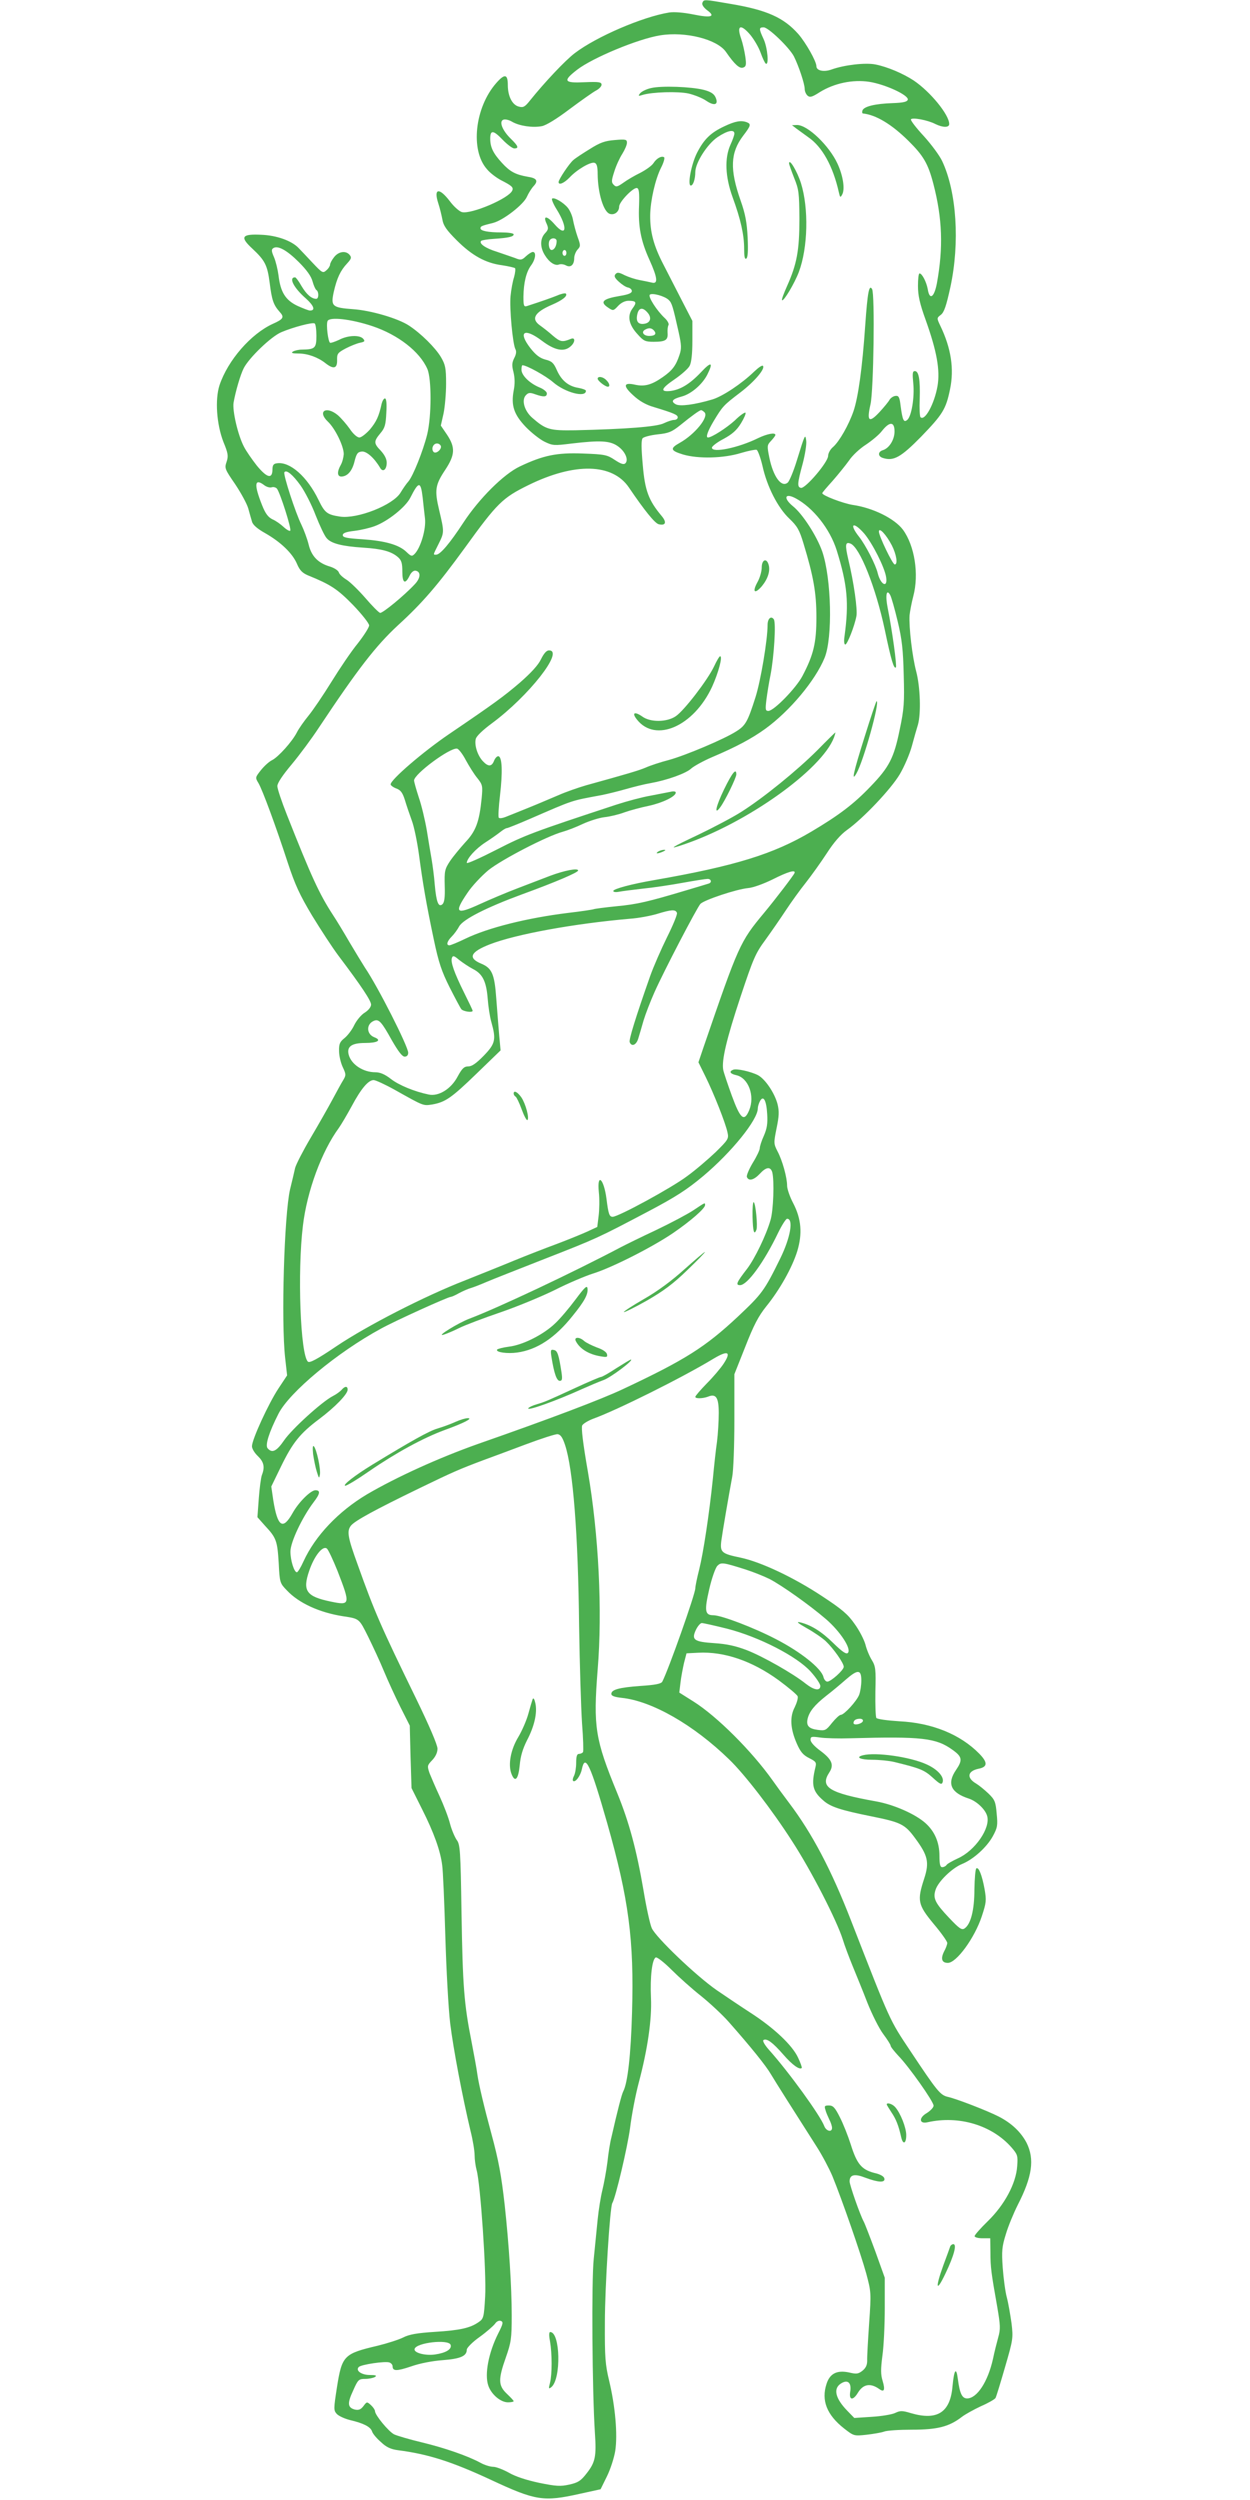 <?xml version="1.0" standalone="no"?>
<!DOCTYPE svg PUBLIC "-//W3C//DTD SVG 20010904//EN"
 "http://www.w3.org/TR/2001/REC-SVG-20010904/DTD/svg10.dtd">
<svg version="1.0" xmlns="http://www.w3.org/2000/svg"
 width="640pt" height="1280pt" viewBox="0 0 640 1280"
 preserveAspectRatio="xMidYMid meet">
<g transform="translate(0,1280) scale(0.1,-0.1)"
fill="#4caf50" stroke="none">
<path d="M3596 12785 c-3 -9 6 -23 24 -37 46 -33 22 -41 -70 -22 -50 10 -98
14 -124 10 -136 -22 -373 -124 -483 -208 -49 -37 -156 -151 -229 -242 -26 -33
-35 -38 -57 -32 -34 8 -57 53 -57 111 0 56 -16 59 -59 10 -110 -125 -134 -344
-48 -441 16 -20 49 -44 71 -56 55 -28 66 -37 59 -53 -15 -40 -210 -123 -258
-111 -14 4 -42 29 -62 56 -55 72 -84 66 -59 -11 8 -24 17 -62 21 -83 5 -31 21
-54 73 -106 78 -78 148 -117 232 -128 33 -5 63 -12 67 -15 3 -4 1 -24 -5 -46
-7 -21 -15 -65 -18 -97 -6 -63 11 -246 25 -272 6 -11 4 -26 -6 -45 -12 -24
-13 -38 -4 -72 7 -30 8 -60 1 -95 -14 -76 1 -122 62 -186 28 -29 71 -63 95
-75 43 -21 50 -21 139 -10 144 17 195 15 235 -12 39 -26 59 -71 41 -89 -8 -8
-22 -4 -54 17 -39 26 -51 29 -164 33 -133 5 -202 -9 -322 -66 -83 -39 -209
-165 -289 -287 -70 -107 -119 -165 -140 -165 -16 0 -17 -4 12 54 30 60 30 62
4 172 -25 105 -21 131 31 209 50 76 52 114 9 179 l-32 47 14 62 c7 34 13 103
13 153 0 80 -4 97 -26 135 -29 49 -103 122 -164 162 -56 37 -196 78 -287 84
-107 8 -114 15 -98 89 16 70 34 109 69 146 21 23 23 30 12 43 -19 23 -56 18
-79 -11 -12 -15 -21 -32 -21 -39 0 -6 -8 -20 -19 -29 -18 -16 -21 -14 -72 40
-30 32 -61 65 -70 74 -35 37 -112 65 -191 68 -101 5 -111 -11 -46 -71 65 -61
77 -84 89 -177 11 -87 19 -111 51 -147 25 -27 19 -37 -35 -61 -112 -51 -230
-186 -273 -314 -24 -74 -15 -201 20 -291 24 -58 26 -72 16 -102 -11 -32 -9
-37 44 -114 30 -45 60 -100 67 -124 6 -23 15 -53 19 -67 4 -17 27 -37 68 -60
79 -45 140 -103 163 -158 14 -33 28 -46 56 -58 116 -47 151 -70 231 -152 45
-47 82 -94 82 -104 0 -10 -26 -51 -58 -92 -33 -40 -93 -129 -135 -197 -42 -68
-95 -146 -118 -174 -22 -27 -49 -65 -59 -85 -24 -47 -95 -126 -127 -142 -15
-7 -40 -30 -57 -51 -29 -37 -30 -38 -13 -66 21 -35 91 -226 150 -407 38 -115
61 -165 125 -272 44 -72 104 -164 134 -204 120 -159 168 -232 168 -252 -1 -13
-14 -29 -33 -41 -18 -11 -41 -39 -53 -63 -11 -24 -34 -54 -50 -67 -24 -19 -29
-30 -28 -67 0 -24 9 -61 19 -82 17 -36 17 -41 3 -65 -9 -14 -34 -60 -56 -101
-22 -41 -72 -129 -111 -195 -39 -66 -75 -136 -80 -155 -4 -19 -16 -69 -26
-110 -30 -132 -46 -676 -25 -863 l10 -89 -45 -68 c-50 -76 -135 -260 -135
-295 0 -12 13 -34 30 -50 31 -30 37 -56 21 -97 -5 -13 -12 -67 -16 -120 l-7
-96 39 -44 c58 -62 63 -77 70 -191 5 -100 6 -103 42 -140 61 -65 166 -113 286
-132 86 -13 83 -11 130 -105 24 -49 61 -128 81 -177 20 -48 58 -131 84 -183
l48 -95 4 -160 5 -160 55 -110 c59 -117 93 -211 102 -285 4 -25 11 -187 16
-360 5 -173 16 -376 25 -450 16 -131 63 -377 104 -550 12 -47 21 -103 21 -125
0 -22 5 -56 10 -75 20 -69 51 -529 44 -648 -6 -106 -8 -114 -33 -131 -43 -30
-94 -42 -223 -50 -93 -6 -133 -13 -164 -29 -22 -11 -81 -30 -130 -42 -174 -41
-183 -50 -209 -214 -17 -110 -17 -117 -1 -135 10 -11 41 -25 69 -32 68 -16
104 -34 112 -58 3 -11 23 -35 45 -54 28 -27 51 -37 87 -42 156 -20 277 -59
477 -152 229 -107 269 -113 456 -71 l105 23 32 65 c18 36 37 95 43 131 13 84
0 229 -31 359 -20 83 -23 120 -22 300 0 179 26 591 38 610 17 28 78 287 91
385 8 66 28 170 44 230 46 173 68 326 63 435 -5 109 6 201 25 208 7 2 43 -26
80 -63 37 -37 105 -98 152 -135 47 -38 110 -97 140 -131 115 -130 192 -226
217 -269 25 -42 115 -184 235 -372 27 -42 63 -110 80 -150 49 -120 145 -396
173 -498 25 -94 26 -97 15 -255 -6 -88 -11 -174 -10 -192 0 -22 -7 -37 -24
-51 -22 -17 -31 -18 -69 -9 -61 13 -98 -5 -115 -58 -28 -85 1 -159 90 -229 49
-38 50 -39 114 -32 35 4 76 11 90 16 14 6 79 10 144 10 129 0 189 15 254 65
18 14 62 38 98 55 37 16 70 35 75 42 4 7 26 79 49 159 41 141 42 148 33 224
-6 42 -16 102 -24 132 -8 29 -17 98 -21 152 -6 86 -4 108 16 172 12 41 40 108
61 150 74 144 87 234 45 318 -29 55 -77 101 -144 135 -59 30 -217 91 -259 100
-39 9 -55 29 -192 235 -108 162 -100 145 -303 666 -102 263 -200 448 -317 603
-31 41 -69 93 -85 116 -108 152 -286 329 -405 404 l-73 46 6 50 c3 28 12 74
18 101 l13 50 60 3 c133 7 276 -42 412 -141 50 -37 94 -74 97 -82 3 -9 -4 -33
-15 -56 -26 -49 -23 -110 11 -187 18 -41 32 -58 62 -73 36 -18 39 -23 33 -47
-22 -91 -15 -123 41 -171 36 -32 88 -49 247 -81 149 -30 170 -40 222 -111 66
-89 74 -124 47 -207 -37 -113 -33 -134 48 -232 39 -46 70 -90 70 -98 0 -7 -7
-27 -16 -43 -19 -38 -12 -59 19 -59 44 0 137 127 174 239 23 70 24 81 14 139
-13 71 -30 114 -42 106 -5 -3 -9 -51 -10 -107 0 -108 -19 -180 -51 -201 -14
-9 -27 0 -78 54 -73 77 -84 101 -70 144 13 42 84 111 135 132 59 24 127 86
158 142 24 44 26 56 20 116 -5 61 -10 72 -42 103 -20 19 -48 42 -63 51 -50 29
-45 64 12 76 47 9 48 32 4 77 -97 99 -242 158 -409 166 -63 4 -113 11 -118 17
-4 6 -6 67 -5 136 3 112 1 129 -18 160 -12 19 -27 55 -33 80 -7 25 -31 72 -55
105 -34 49 -64 75 -166 142 -145 96 -314 176 -419 198 -96 20 -105 27 -98 85
6 46 38 232 56 329 6 29 11 160 11 289 l0 236 56 141 c43 110 67 156 107 206
69 85 133 199 159 283 27 90 21 165 -21 246 -17 32 -31 73 -31 89 0 42 -24
129 -49 176 -20 39 -20 43 -5 118 13 63 14 87 5 124 -15 57 -63 128 -100 148
-37 19 -110 35 -127 28 -23 -9 -16 -21 16 -28 62 -14 96 -106 66 -179 -26 -62
-45 -46 -89 74 -21 58 -41 117 -44 132 -9 48 16 156 89 376 65 195 76 221 127
290 31 43 78 111 105 152 27 41 73 105 102 141 29 37 77 104 107 150 36 56 71
96 103 119 83 59 226 210 271 286 23 39 51 104 62 145 11 41 25 90 31 109 16
57 12 192 -9 272 -20 75 -38 227 -34 288 2 19 10 63 19 97 30 113 7 259 -53
341 -43 57 -153 112 -258 127 -49 8 -155 48 -155 60 0 3 24 31 53 63 28 32 66
79 84 104 17 26 56 62 86 81 30 20 68 51 83 71 39 49 64 48 64 -3 0 -42 -27
-86 -60 -96 -26 -8 -26 -32 1 -40 54 -17 91 3 195 109 110 114 127 140 148
242 22 105 6 211 -50 327 -18 38 -18 39 3 55 17 13 28 46 49 142 49 228 32
488 -42 645 -13 28 -55 85 -94 128 -39 42 -69 81 -66 86 7 11 87 -4 125 -24
39 -19 71 -19 71 0 0 47 -96 165 -182 223 -55 36 -135 70 -196 82 -51 10 -158
-2 -225 -26 -39 -14 -77 -6 -77 17 0 25 -54 120 -92 164 -75 85 -162 124 -347
155 -139 24 -137 24 -145 5z m246 -164 c18 -22 42 -62 52 -90 10 -28 22 -54
27 -57 17 -10 9 81 -11 125 -25 54 -25 61 0 61 24 0 131 -103 155 -149 24 -48
55 -140 55 -166 0 -13 7 -28 15 -35 12 -10 23 -7 62 18 74 46 169 66 254 53
82 -13 201 -68 197 -91 -3 -11 -21 -16 -78 -18 -90 -3 -146 -17 -154 -37 -3
-8 -2 -15 2 -16 67 -7 147 -55 233 -140 77 -76 101 -117 128 -221 46 -177 51
-326 18 -508 -14 -74 -38 -89 -47 -30 -7 37 -29 80 -42 80 -5 0 -8 -29 -8 -64
0 -49 9 -90 39 -173 58 -162 75 -259 61 -340 -16 -91 -65 -181 -87 -159 -4 3
-6 46 -4 94 3 100 -5 142 -25 142 -12 0 -13 -12 -8 -63 7 -71 -9 -169 -31
-187 -18 -15 -24 -2 -34 73 -5 44 -10 52 -26 50 -11 -1 -24 -10 -30 -19 -5
-10 -29 -39 -52 -64 -54 -58 -66 -47 -46 40 16 71 23 566 8 590 -15 25 -23
-14 -35 -185 -15 -220 -36 -369 -60 -440 -25 -72 -72 -154 -104 -183 -15 -12
-26 -33 -26 -46 0 -32 -116 -168 -139 -164 -20 4 -19 22 9 125 12 46 20 97 18
115 -5 39 -6 37 -48 -99 -17 -56 -39 -108 -47 -114 -32 -27 -74 30 -94 128
-12 60 -12 64 9 86 12 13 22 26 22 30 0 14 -42 6 -88 -16 -101 -50 -237 -78
-237 -49 0 7 27 28 60 45 44 24 67 44 89 80 16 26 26 50 23 54 -4 3 -29 -14
-55 -40 -42 -38 -118 -87 -137 -87 -13 0 -2 32 29 84 46 76 49 80 137 147 72
55 129 122 115 136 -4 4 -23 -9 -44 -29 -65 -63 -162 -127 -214 -143 -91 -27
-166 -37 -188 -25 -27 15 -18 27 31 40 48 13 104 61 130 111 33 66 21 70 -33
12 -58 -61 -106 -89 -157 -95 -53 -5 -46 13 23 60 35 24 70 55 77 69 9 17 14
61 14 128 l0 102 -51 99 c-28 55 -72 140 -97 189 -50 96 -69 167 -68 253 1 75
26 184 55 242 14 27 21 52 16 55 -13 8 -38 -5 -54 -30 -8 -13 -39 -35 -68 -50
-29 -14 -68 -37 -87 -51 -30 -21 -37 -23 -49 -10 -12 12 -12 21 3 67 9 30 28
71 41 91 13 21 24 46 24 57 0 17 -6 19 -62 14 -51 -4 -76 -13 -128 -46 -36
-22 -74 -47 -84 -56 -21 -17 -76 -100 -76 -113 0 -18 28 -6 56 23 38 41 110
83 129 75 11 -4 15 -21 15 -58 1 -97 30 -193 62 -203 24 -8 48 11 48 37 0 25
75 102 92 95 10 -3 12 -26 10 -88 -5 -109 9 -182 53 -279 42 -93 45 -125 13
-117 -13 3 -41 9 -63 13 -22 4 -56 15 -77 25 -29 15 -38 16 -47 5 -8 -9 -4
-19 17 -38 15 -14 36 -28 47 -30 11 -2 20 -10 20 -18 0 -11 -18 -18 -60 -25
-90 -15 -106 -31 -60 -61 24 -16 26 -16 50 10 15 16 35 26 53 26 40 0 44 -8
20 -40 -28 -38 -18 -84 27 -132 30 -34 39 -38 82 -38 61 0 74 9 71 46 -1 16 1
34 5 40 3 6 -5 22 -19 35 -41 38 -87 110 -77 120 11 11 77 -7 97 -27 16 -15
21 -32 51 -166 14 -64 15 -83 4 -115 -18 -55 -37 -80 -86 -114 -57 -40 -93
-49 -140 -39 -61 14 -65 -5 -11 -54 31 -29 66 -49 105 -60 105 -32 123 -40
123 -53 0 -7 -8 -13 -18 -13 -11 0 -34 -8 -53 -17 -35 -18 -194 -30 -454 -36
-131 -2 -150 3 -220 64 -41 36 -56 92 -32 116 12 13 21 14 48 4 43 -15 59 -14
59 5 0 8 -17 22 -37 30 -51 21 -93 62 -93 91 0 13 2 23 5 23 21 0 119 -54 157
-87 61 -53 168 -81 168 -44 0 5 -17 11 -38 15 -51 8 -87 37 -111 91 -16 37
-26 46 -59 54 -29 8 -49 24 -76 58 -66 85 -32 107 59 38 65 -49 113 -59 147
-28 24 21 24 48 1 38 -44 -18 -54 -16 -92 16 -21 19 -51 42 -65 52 -49 34 -30
68 61 107 53 23 81 45 70 57 -4 3 -24 -1 -44 -10 -33 -13 -75 -28 -155 -54
-16 -5 -18 2 -18 48 1 71 14 126 39 160 23 31 28 69 9 69 -6 0 -22 -10 -35
-22 -21 -20 -27 -21 -56 -9 -18 6 -60 21 -93 32 -59 18 -94 43 -80 56 3 3 32
8 64 10 75 5 102 11 102 23 0 6 -28 10 -62 10 -70 0 -108 8 -108 21 0 11 6 13
66 28 52 14 155 94 172 134 8 18 23 42 34 54 25 27 17 41 -30 48 -62 11 -90
25 -132 71 -45 49 -60 80 -60 124 0 46 16 44 63 -5 24 -25 51 -45 60 -45 25 0
21 12 -18 50 -43 42 -61 88 -38 97 9 4 30 -1 46 -11 37 -21 104 -31 151 -22
22 4 76 37 142 87 59 44 120 87 135 95 16 8 29 22 29 30 0 14 -13 16 -87 13
-106 -5 -113 6 -38 64 79 61 312 158 425 176 129 21 292 -20 337 -85 44 -64
70 -87 88 -80 15 5 17 14 11 56 -4 27 -13 68 -21 91 -25 70 -3 79 47 20z
m-2312 -1163 c40 -40 63 -72 70 -98 6 -22 15 -42 20 -45 13 -8 13 -45 -1 -45
-24 0 -50 23 -75 65 -14 25 -29 45 -33 45 -35 0 -7 -54 55 -108 42 -38 50 -62
21 -62 -7 0 -35 11 -64 24 -61 29 -87 70 -97 156 -4 30 -14 72 -23 93 -14 32
-14 40 -3 47 23 14 69 -11 130 -72z m1784 -257 c25 -27 17 -55 -17 -59 -31 -4
-43 14 -33 53 8 30 27 32 50 6z m-1407 -71 c131 -44 242 -130 281 -219 22 -50
22 -242 -1 -336 -21 -84 -72 -212 -96 -240 -10 -11 -28 -37 -40 -57 -38 -64
-221 -136 -310 -123 -66 10 -78 19 -110 85 -58 120 -147 198 -213 188 -18 -2
-23 -10 -23 -33 -1 -49 -28 -42 -80 21 -25 32 -55 75 -66 97 -31 59 -60 185
-53 226 10 57 35 143 52 176 27 53 140 162 192 184 61 26 160 52 171 45 5 -3
9 -31 9 -63 0 -64 -7 -70 -75 -71 -16 0 -37 -5 -45 -10 -11 -7 -4 -10 28 -10
47 0 100 -19 139 -50 41 -32 60 -27 59 16 -1 33 3 38 44 60 25 13 58 26 73 29
24 5 27 8 17 20 -17 21 -79 19 -124 -5 -22 -10 -42 -17 -46 -15 -10 6 -21 92
-13 111 9 23 119 11 230 -26z m1442 -23 c14 -17 4 -27 -25 -27 -28 0 -42 19
-23 31 20 12 35 11 48 -4z m258 -418 c24 -24 -51 -114 -126 -156 -52 -29 -49
-40 16 -60 78 -23 208 -20 298 8 37 11 72 18 79 16 6 -3 20 -40 30 -83 23
-105 78 -213 137 -269 41 -39 52 -58 73 -128 51 -168 66 -252 66 -377 0 -131
-14 -192 -72 -302 -33 -62 -146 -178 -174 -178 -15 0 -16 7 -10 57 4 31 13 89
21 127 18 93 29 267 17 285 -14 20 -32 4 -32 -29 0 -76 -35 -285 -62 -370 -40
-126 -51 -145 -99 -175 -61 -39 -257 -122 -344 -146 -43 -11 -97 -29 -119 -39
-38 -16 -97 -33 -306 -91 -41 -12 -104 -34 -140 -50 -36 -15 -105 -45 -155
-65 -49 -20 -102 -41 -117 -47 -15 -6 -30 -8 -34 -4 -4 3 -1 55 6 114 14 121
11 194 -7 201 -7 2 -17 -8 -23 -22 -12 -32 -30 -33 -58 -3 -27 29 -44 82 -36
114 4 15 37 46 83 80 188 139 372 373 292 373 -13 0 -26 -15 -41 -45 -14 -30
-51 -70 -108 -120 -82 -70 -128 -104 -362 -263 -134 -91 -300 -234 -300 -258
0 -5 13 -15 29 -21 22 -8 32 -21 44 -59 8 -27 24 -74 35 -104 12 -31 28 -110
37 -175 20 -150 37 -250 76 -435 25 -119 40 -163 81 -245 28 -55 55 -106 60
-112 10 -12 58 -19 58 -8 0 3 -20 45 -44 93 -51 103 -70 157 -62 178 5 13 11
11 37 -11 18 -14 49 -35 70 -46 50 -25 69 -64 76 -152 3 -40 11 -94 19 -121
25 -89 20 -110 -39 -171 -38 -39 -61 -55 -79 -55 -22 0 -32 -10 -55 -52 -33
-63 -97 -103 -148 -92 -73 15 -153 48 -194 80 -31 24 -55 34 -79 34 -63 0
-124 40 -137 91 -10 41 16 59 85 59 63 0 86 14 47 29 -42 16 -43 69 -1 85 24
9 38 -6 90 -100 33 -57 53 -84 66 -84 11 0 18 7 18 20 0 32 -155 338 -221 435
-14 22 -50 81 -79 130 -29 50 -67 113 -85 140 -71 109 -111 197 -236 513 -27
68 -49 134 -49 147 0 16 27 56 74 112 40 48 103 133 139 188 200 301 291 418
404 523 126 115 204 206 343 397 166 230 193 256 325 321 238 117 431 112 515
-12 80 -118 132 -182 152 -188 37 -9 43 10 15 43 -66 79 -85 129 -96 260 -8
88 -8 127 -1 137 6 7 41 16 77 20 57 6 72 12 117 48 59 48 98 76 106 76 3 0
11 -5 17 -11z m-1351 -170 c10 -16 -23 -46 -36 -33 -6 6 -8 18 -4 27 7 19 29
22 40 6z m-717 -205 c22 -31 57 -99 77 -152 21 -53 46 -107 57 -118 23 -27 79
-41 187 -48 95 -6 144 -19 178 -49 18 -16 22 -31 22 -75 0 -59 15 -66 38 -18
8 16 20 26 30 24 28 -5 26 -38 -5 -70 -54 -58 -165 -149 -177 -146 -7 2 -41
36 -76 77 -35 40 -78 82 -96 93 -18 11 -36 27 -39 37 -3 10 -23 23 -45 30 -62
18 -96 54 -110 114 -7 28 -24 74 -37 101 -30 60 -94 257 -87 268 10 15 43 -12
83 -68z m-185 1 c11 -8 27 -13 37 -10 9 3 21 0 27 -7 16 -20 76 -208 68 -215
-3 -4 -19 5 -34 19 -15 14 -40 32 -57 39 -22 11 -36 29 -53 72 -43 108 -39
141 12 102z m810 -62 c3 -32 9 -80 12 -108 6 -54 -22 -149 -53 -181 -14 -14
-18 -13 -43 11 -38 36 -108 56 -225 64 -79 5 -100 9 -100 21 0 11 17 17 60 22
33 4 79 15 103 24 68 25 159 98 183 146 43 85 53 85 63 1z m1909 -4 c90 -48
176 -156 211 -267 55 -177 63 -269 40 -439 -4 -26 -2 -43 4 -43 10 0 47 93 57
146 6 33 -13 171 -42 291 -17 74 -15 90 11 80 48 -18 130 -225 176 -441 33
-158 47 -203 57 -193 6 7 -19 189 -42 304 -13 65 -6 101 13 66 6 -11 23 -71
38 -134 22 -91 28 -146 31 -274 4 -142 2 -174 -21 -283 -29 -142 -53 -190
-150 -290 -85 -89 -162 -147 -302 -230 -194 -115 -391 -176 -804 -248 -116
-20 -210 -45 -210 -56 0 -5 12 -7 28 -4 15 3 70 10 122 16 52 5 145 19 205 30
61 11 118 20 128 20 19 0 23 -19 5 -24 -7 -2 -58 -18 -113 -34 -194 -58 -251
-72 -359 -82 -60 -6 -112 -13 -116 -15 -4 -2 -62 -11 -131 -19 -211 -26 -410
-76 -526 -132 -39 -19 -76 -34 -82 -34 -18 0 -12 21 12 45 12 12 29 35 38 52
20 36 140 97 322 164 170 62 287 112 287 122 0 14 -71 0 -143 -27 -34 -13
-109 -42 -167 -64 -58 -22 -145 -59 -193 -81 -122 -56 -134 -46 -64 57 23 35
72 87 108 117 69 55 299 174 379 196 25 7 72 25 105 41 33 15 83 31 110 34 28
3 74 14 103 25 28 10 84 25 123 33 70 15 139 48 139 68 0 6 -11 8 -27 4 -16
-3 -62 -12 -103 -20 -41 -7 -120 -28 -175 -46 -422 -139 -466 -155 -612 -230
-84 -43 -153 -74 -153 -68 0 22 45 72 94 104 28 18 62 42 76 53 14 11 29 21
35 21 5 0 57 21 115 46 233 101 209 93 370 123 30 6 87 20 125 31 39 11 94 25
124 30 85 15 184 50 211 76 14 12 61 38 105 57 125 53 205 96 274 146 125 91
255 246 303 363 42 103 35 406 -12 544 -28 80 -101 193 -150 232 -51 42 -42
70 13 41z m352 -181 c42 -50 104 -172 112 -223 9 -58 -28 -40 -43 20 -10 43
-62 144 -95 186 -54 68 -31 82 26 17z m141 -60 c24 -47 32 -98 15 -98 -11 0
-81 146 -81 168 0 25 38 -16 66 -70z m-2181 -1100 c17 -31 43 -73 59 -92 27
-34 28 -40 22 -104 -12 -121 -30 -168 -84 -225 -26 -29 -62 -72 -78 -96 -27
-41 -29 -51 -27 -127 2 -60 -2 -85 -12 -94 -20 -17 -31 11 -39 100 -3 41 -11
100 -16 130 -5 30 -17 98 -25 150 -9 52 -27 128 -41 168 -13 40 -24 79 -24 86
0 33 184 169 220 163 8 -1 29 -28 45 -59z m1683 -578 c-4 -11 -97 -133 -156
-204 -124 -149 -130 -164 -310 -688 l-26 -77 36 -73 c42 -85 103 -238 113
-287 7 -31 3 -37 -61 -100 -38 -36 -103 -92 -146 -123 -78 -59 -352 -208 -381
-208 -17 0 -22 13 -32 94 -14 103 -49 133 -39 32 4 -35 3 -90 -1 -121 l-7 -57
-54 -25 c-29 -13 -100 -42 -156 -63 -57 -21 -152 -58 -213 -83 -60 -25 -175
-71 -255 -103 -206 -80 -502 -232 -658 -337 -99 -67 -136 -86 -145 -79 -39 32
-55 460 -26 697 21 177 96 380 184 500 12 17 41 66 65 110 49 92 86 135 113
135 10 0 60 -23 110 -51 148 -83 143 -81 190 -74 67 12 98 33 227 158 l123
119 -7 76 c-4 43 -10 127 -15 189 -9 126 -22 156 -77 179 -70 29 -56 60 44 99
134 52 430 106 717 131 44 3 107 15 140 25 72 22 94 24 101 5 3 -7 -20 -63
-51 -125 -30 -61 -69 -150 -86 -198 -75 -213 -110 -327 -105 -339 10 -25 34
-15 44 19 5 17 18 59 27 92 10 33 35 98 56 145 49 110 216 430 235 452 19 20
183 75 244 81 26 2 80 22 125 44 79 40 120 52 113 33z m-140 -1234 c3 -49 -1
-74 -17 -111 -12 -26 -21 -55 -21 -64 0 -9 -16 -43 -36 -75 -19 -32 -33 -65
-30 -72 9 -23 36 -16 66 16 33 36 55 38 64 8 11 -44 6 -195 -9 -245 -23 -79
-80 -196 -119 -248 -55 -71 -61 -85 -37 -85 37 0 122 116 195 268 19 39 40 72
46 72 34 0 17 -97 -35 -203 -82 -167 -94 -182 -218 -299 -167 -156 -270 -221
-587 -370 -110 -52 -368 -150 -740 -280 -201 -71 -419 -170 -571 -259 -146
-87 -265 -212 -325 -343 -14 -31 -29 -56 -34 -56 -14 0 -33 61 -33 106 0 48
60 175 119 253 33 43 36 61 9 61 -24 0 -86 -61 -117 -117 -50 -89 -77 -71 -99
67 l-10 69 50 103 c59 121 97 169 196 243 81 61 145 127 145 150 0 19 -14 19
-31 -1 -7 -8 -27 -23 -45 -32 -56 -29 -209 -168 -249 -226 -39 -57 -62 -68
-85 -41 -13 16 7 81 56 177 56 110 301 314 524 435 72 40 344 163 358 163 4 0
23 8 42 19 19 10 46 22 60 26 14 4 50 18 80 31 30 13 165 66 300 119 266 104
272 107 530 243 140 74 196 110 281 181 146 123 279 288 279 346 0 9 5 26 11
37 17 32 33 6 37 -66z m-223 -1278 c-15 -23 -54 -69 -87 -102 -32 -33 -58 -63
-58 -68 0 -10 38 -9 65 1 41 17 55 -4 55 -84 0 -41 -4 -107 -9 -147 -6 -40
-15 -125 -21 -188 -19 -184 -49 -381 -70 -465 -11 -43 -20 -87 -20 -97 0 -29
-136 -414 -169 -478 -6 -11 -35 -17 -112 -22 -110 -8 -149 -19 -149 -41 0 -10
17 -16 53 -20 155 -16 368 -138 550 -315 80 -77 220 -259 322 -418 99 -152
229 -406 260 -504 9 -30 32 -91 50 -135 18 -44 53 -129 76 -189 24 -60 60
-132 81 -160 21 -28 38 -55 38 -60 0 -6 18 -28 39 -51 54 -55 181 -235 181
-256 0 -9 -16 -26 -35 -38 -42 -24 -39 -57 4 -47 161 36 330 -15 430 -129 31
-36 33 -42 29 -96 -6 -89 -65 -198 -150 -281 -37 -36 -68 -71 -68 -77 0 -6 18
-11 40 -11 l40 0 1 -72 c0 -77 4 -105 35 -280 16 -94 17 -113 5 -155 -7 -26
-20 -76 -27 -111 -26 -116 -81 -201 -132 -202 -26 0 -38 24 -48 101 -8 62 -19
47 -27 -37 -11 -136 -78 -179 -214 -139 -43 13 -54 13 -79 1 -16 -8 -70 -17
-119 -20 l-91 -6 -36 37 c-61 63 -73 113 -33 139 35 23 56 5 48 -42 -7 -44 15
-46 40 -4 27 44 64 50 109 18 25 -18 31 -5 17 42 -10 32 -10 60 -1 129 7 49
12 158 12 244 l0 155 -48 134 c-27 73 -54 143 -60 154 -19 35 -72 187 -72 205
0 35 25 41 81 19 67 -25 102 -26 97 -4 -2 11 -21 22 -53 29 -64 17 -88 46
-119 145 -14 44 -39 107 -56 140 -25 50 -35 60 -56 60 -22 0 -24 -3 -18 -22 3
-13 13 -35 20 -50 8 -15 14 -34 14 -43 0 -24 -30 -17 -40 10 -21 55 -180 275
-283 390 -22 25 -34 46 -28 50 17 10 47 -12 102 -75 46 -53 83 -79 94 -68 2 2
-6 26 -19 53 -29 63 -123 152 -244 230 -51 33 -128 85 -172 115 -108 75 -313
272 -333 318 -9 20 -28 107 -42 192 -36 210 -74 351 -135 500 -113 275 -123
338 -100 631 25 302 5 695 -50 1014 -25 143 -35 226 -29 237 5 9 30 24 56 34
122 44 459 212 617 308 74 44 91 35 51 -26z m-812 -416 c41 -123 67 -455 72
-927 3 -198 10 -422 15 -498 6 -76 8 -143 5 -148 -4 -5 -13 -9 -21 -9 -10 0
-14 -13 -14 -46 0 -25 -5 -54 -11 -66 -6 -11 -8 -22 -5 -26 11 -11 38 25 45
59 17 83 44 25 130 -276 110 -388 138 -596 127 -970 -6 -214 -22 -359 -45
-403 -8 -15 -29 -96 -61 -237 -6 -22 -15 -78 -20 -125 -6 -47 -18 -111 -26
-144 -8 -32 -19 -100 -24 -150 -5 -50 -14 -140 -20 -201 -12 -108 -8 -680 6
-893 8 -119 2 -149 -42 -205 -30 -39 -44 -48 -89 -58 -45 -10 -67 -9 -155 9
-65 14 -121 32 -155 52 -29 16 -65 30 -80 30 -15 0 -44 9 -64 20 -66 36 -185
77 -301 105 -63 15 -127 34 -142 41 -29 15 -98 99 -98 119 0 6 -9 20 -21 31
-20 18 -21 18 -38 -5 -14 -18 -24 -22 -44 -18 -37 10 -40 31 -9 97 25 57 29
60 62 60 19 0 42 5 50 10 11 7 4 10 -26 10 -44 0 -75 23 -57 41 13 13 137 31
157 23 9 -3 16 -12 16 -19 0 -26 21 -26 95 -1 45 16 109 28 162 32 91 7 123
21 123 54 0 9 29 39 66 65 36 26 71 57 79 68 8 12 20 17 29 14 14 -5 12 -15
-13 -64 -49 -97 -71 -209 -51 -267 15 -45 63 -86 101 -86 16 0 29 3 29 6 0 3
-16 20 -35 38 -44 42 -45 73 -5 186 27 77 30 97 30 215 0 146 -14 363 -36 566
-17 150 -31 228 -68 364 -36 132 -65 254 -72 305 -3 25 -17 100 -30 168 -38
192 -45 282 -51 657 -5 323 -7 352 -25 375 -10 15 -26 52 -34 83 -8 32 -32 94
-53 140 -21 45 -44 99 -52 119 -12 36 -12 39 14 66 17 18 27 39 27 59 0 19
-42 117 -109 255 -181 371 -213 444 -300 688 -51 140 -56 171 -34 199 21 25
117 78 352 192 167 81 201 96 326 143 39 14 135 50 215 80 80 30 154 54 165
53 15 -2 25 -16 38 -55z m-1165 -645 c67 -173 66 -178 -35 -157 -125 26 -145
55 -110 157 26 77 70 132 91 114 7 -6 31 -57 54 -114z m2090 7 c40 -13 95 -35
123 -49 63 -33 203 -132 288 -205 73 -63 132 -153 112 -173 -8 -8 -28 5 -74
50 -62 61 -116 94 -172 107 -20 4 -9 -5 35 -30 36 -20 80 -50 98 -67 40 -38
92 -112 92 -131 0 -17 -66 -76 -84 -76 -8 0 -17 11 -20 24 -11 44 -116 128
-242 193 -115 60 -281 123 -322 123 -43 0 -46 23 -21 132 13 57 32 111 42 121
19 19 28 18 145 -19z m-95 -303 c164 -42 358 -142 428 -220 27 -30 49 -63 49
-73 0 -27 -32 -22 -74 11 -66 53 -222 141 -302 172 -57 22 -104 32 -166 36
-105 7 -119 17 -95 68 9 19 23 35 30 35 8 0 66 -13 130 -29z m687 -265 c0 -25
-5 -57 -11 -73 -12 -32 -77 -103 -94 -103 -7 0 -27 -19 -45 -41 -31 -39 -35
-41 -73 -36 -46 6 -60 21 -52 57 9 37 35 70 96 118 30 23 74 60 99 82 62 54
80 53 80 -4z m8 -208 c-5 -15 -48 -24 -48 -10 0 14 12 22 33 22 10 0 17 -5 15
-12z m-63 -88 c365 10 438 2 523 -60 49 -35 51 -52 17 -102 -48 -70 -27 -117
66 -147 39 -13 83 -54 93 -88 19 -62 -62 -179 -150 -218 -28 -13 -55 -28 -58
-34 -4 -6 -14 -11 -22 -11 -10 0 -14 14 -14 58 0 70 -25 126 -72 168 -53 47
-163 95 -253 111 -241 43 -288 73 -239 148 25 38 14 66 -43 109 -32 23 -53 46
-53 58 0 17 5 18 48 12 26 -4 97 -6 157 -4z m-2048 -3105 c8 -23 -24 -42 -80
-50 -51 -7 -111 9 -104 29 10 32 172 50 184 21z"/>
<path d="M3333 12349 c-23 -5 -47 -17 -55 -26 -12 -15 -10 -16 12 -9 49 15
182 19 236 7 29 -7 70 -23 90 -37 43 -29 65 -20 47 19 -8 17 -25 28 -60 37
-63 16 -217 22 -270 9z"/>
<path d="M3710 12154 c-71 -33 -105 -66 -141 -136 -30 -59 -50 -168 -32 -168
12 0 23 33 23 70 1 48 62 143 114 178 51 34 86 41 86 18 0 -8 -9 -33 -20 -57
-31 -69 -27 -164 11 -269 41 -112 59 -192 59 -263 0 -41 3 -56 11 -51 8 5 10
39 7 108 -4 78 -12 121 -36 189 -56 159 -53 245 13 332 39 51 42 60 19 69 -29
11 -59 6 -114 -20z"/>
<path d="M4077 12142 c12 -9 40 -29 62 -45 71 -49 126 -148 156 -282 6 -27 8
-28 17 -11 15 27 5 95 -24 158 -43 93 -153 198 -207 198 l-26 -1 22 -17z"/>
<path d="M4040 11964 c0 -6 12 -39 26 -75 24 -59 26 -76 27 -209 0 -162 -13
-232 -63 -344 -17 -38 -29 -70 -26 -73 8 -8 64 86 86 144 47 125 51 327 11
455 -19 60 -60 129 -61 102z"/>
<path d="M2826 11782 c-2 -4 8 -29 24 -54 58 -93 51 -147 -10 -77 -40 46 -62
47 -41 3 10 -23 9 -30 -9 -49 -25 -27 -26 -71 0 -112 22 -36 52 -56 73 -47 9
3 24 1 35 -5 24 -13 42 3 42 38 0 13 8 33 17 43 16 17 16 22 0 66 -9 26 -19
64 -23 85 -3 20 -15 48 -26 62 -23 29 -75 59 -82 47z m24 -216 c0 -25 -12 -46
-26 -46 -14 0 -20 41 -7 53 12 12 33 7 33 -7z m50 -61 c0 -8 -4 -15 -10 -15
-5 0 -10 7 -10 15 0 8 5 15 10 15 6 0 10 -7 10 -15z"/>
<path d="M3060 10861 c0 -11 39 -41 52 -41 13 0 9 18 -8 34 -17 18 -44 21 -44
7z"/>
<path d="M1954 10733 c-14 -65 -27 -92 -60 -132 -20 -22 -44 -41 -54 -41 -11
0 -32 18 -49 44 -17 24 -44 55 -61 70 -60 50 -107 20 -51 -33 37 -35 81 -125
81 -166 -1 -16 -7 -41 -15 -55 -20 -35 -19 -60 3 -60 31 1 55 28 67 77 10 40
16 49 37 51 24 3 64 -32 94 -83 14 -25 34 -10 34 26 0 19 -11 40 -30 61 -37
38 -37 48 -3 89 24 28 28 44 31 106 3 48 0 73 -7 73 -6 0 -13 -12 -17 -27z"/>
<path d="M3900 9894 c0 -20 -10 -54 -22 -75 -28 -51 -14 -63 23 -20 31 38 44
79 34 111 -11 35 -35 24 -35 -16z"/>
<path d="M3656 9388 c-33 -70 -154 -227 -196 -255 -45 -31 -130 -32 -171 -2
-40 28 -56 20 -28 -15 95 -121 291 -35 385 168 33 73 55 156 41 156 -4 0 -18
-24 -31 -52z"/>
<path d="M4427 9028 c-58 -184 -69 -235 -42 -188 36 62 122 370 103 370 -2 0
-30 -82 -61 -182z"/>
<path d="M4185 8959 c-104 -104 -275 -243 -390 -316 -44 -28 -143 -80 -220
-117 -140 -66 -160 -79 -75 -50 325 110 707 383 770 548 5 14 8 26 7 26 -1 0
-43 -41 -92 -91z"/>
<path d="M3707 8758 c-42 -87 -52 -135 -20 -92 24 31 83 152 83 169 0 35 -21
9 -63 -77z"/>
<path d="M3370 8440 c-18 -12 -2 -12 25 0 13 6 15 9 5 9 -8 0 -22 -4 -30 -9z"/>
<path d="M2630 7201 c0 -6 4 -12 10 -16 5 -3 19 -32 31 -65 12 -33 25 -57 29
-55 12 8 -9 85 -31 117 -20 28 -39 37 -39 19z"/>
<path d="M3853 6570 c2 -76 8 -97 20 -66 7 18 -4 135 -14 141 -4 3 -7 -31 -6
-75z"/>
<path d="M3551 6604 c-30 -20 -115 -65 -190 -101 -75 -35 -156 -75 -181 -88
-248 -131 -630 -311 -775 -366 -57 -21 -175 -94 -135 -83 14 4 50 19 80 34 30
15 125 51 210 80 85 29 211 81 280 115 69 35 157 72 195 84 97 30 302 134 410
207 92 63 165 127 165 144 0 14 1 14 -59 -26z"/>
<path d="M3504 6301 c-64 -58 -137 -112 -207 -152 -59 -34 -105 -64 -103 -67
3 -2 56 24 118 59 85 49 135 86 207 156 53 51 93 92 90 93 -3 0 -50 -40 -105
-89z"/>
<path d="M2947 6147 c-32 -43 -79 -99 -105 -123 -59 -57 -166 -111 -237 -119
-30 -4 -57 -11 -60 -15 -8 -14 54 -22 103 -15 102 14 195 76 284 188 61 75 80
111 76 140 -2 18 -14 7 -61 -56z"/>
<path d="M2949 5932 c20 -38 65 -66 124 -76 34 -6 38 -5 35 10 -2 11 -22 25
-52 35 -26 10 -56 25 -65 33 -25 23 -55 21 -42 -2z"/>
<path d="M2824 5849 c13 -80 26 -119 42 -119 12 0 14 8 9 43 -14 92 -21 112
-39 115 -17 4 -18 -1 -12 -39z"/>
<path d="M3156 5795 c-38 -25 -73 -45 -79 -45 -5 0 -64 -25 -131 -56 -148 -68
-152 -70 -198 -84 -21 -6 -40 -15 -43 -20 -10 -17 145 39 275 98 36 16 85 37
110 46 37 13 158 104 140 105 -3 0 -36 -20 -74 -44z"/>
<path d="M2332 5520 c-24 -11 -65 -26 -92 -34 -44 -13 -135 -64 -335 -186 -88
-54 -151 -103 -138 -107 6 -2 62 32 124 75 135 93 276 170 385 210 99 36 148
61 119 61 -11 0 -39 -8 -63 -19z"/>
<path d="M1603 5355 c4 -27 12 -68 19 -90 11 -35 12 -37 16 -15 5 29 -17 130
-31 145 -6 6 -7 -8 -4 -40z"/>
<path d="M4540 2025 c0 -2 11 -20 24 -40 24 -35 37 -69 50 -127 9 -41 26 -34
26 10 0 39 -30 114 -57 144 -14 16 -43 25 -43 13z"/>
<path d="M4865 1298 c-2 -7 -18 -50 -35 -96 -43 -119 -37 -143 11 -42 44 92
59 150 40 150 -6 0 -14 -6 -16 -12z"/>
<path d="M2727 4100 c-3 -8 -13 -42 -22 -75 -9 -33 -32 -86 -51 -118 -39 -64
-54 -142 -35 -190 18 -46 35 -27 42 45 4 46 15 83 37 127 38 72 54 142 43 191
-5 22 -10 29 -14 20z"/>
<path d="M2816 813 c11 -64 11 -170 0 -213 -8 -31 -7 -33 7 -22 51 42 46 282
-6 282 -6 0 -7 -17 -1 -47z"/>
<path d="M4418 3813 c-40 -10 -14 -23 47 -23 36 0 86 -5 112 -11 135 -33 155
-41 199 -81 36 -33 45 -37 50 -24 10 27 -24 66 -81 92 -84 39 -262 64 -327 47z"/>
</g>
</svg>
